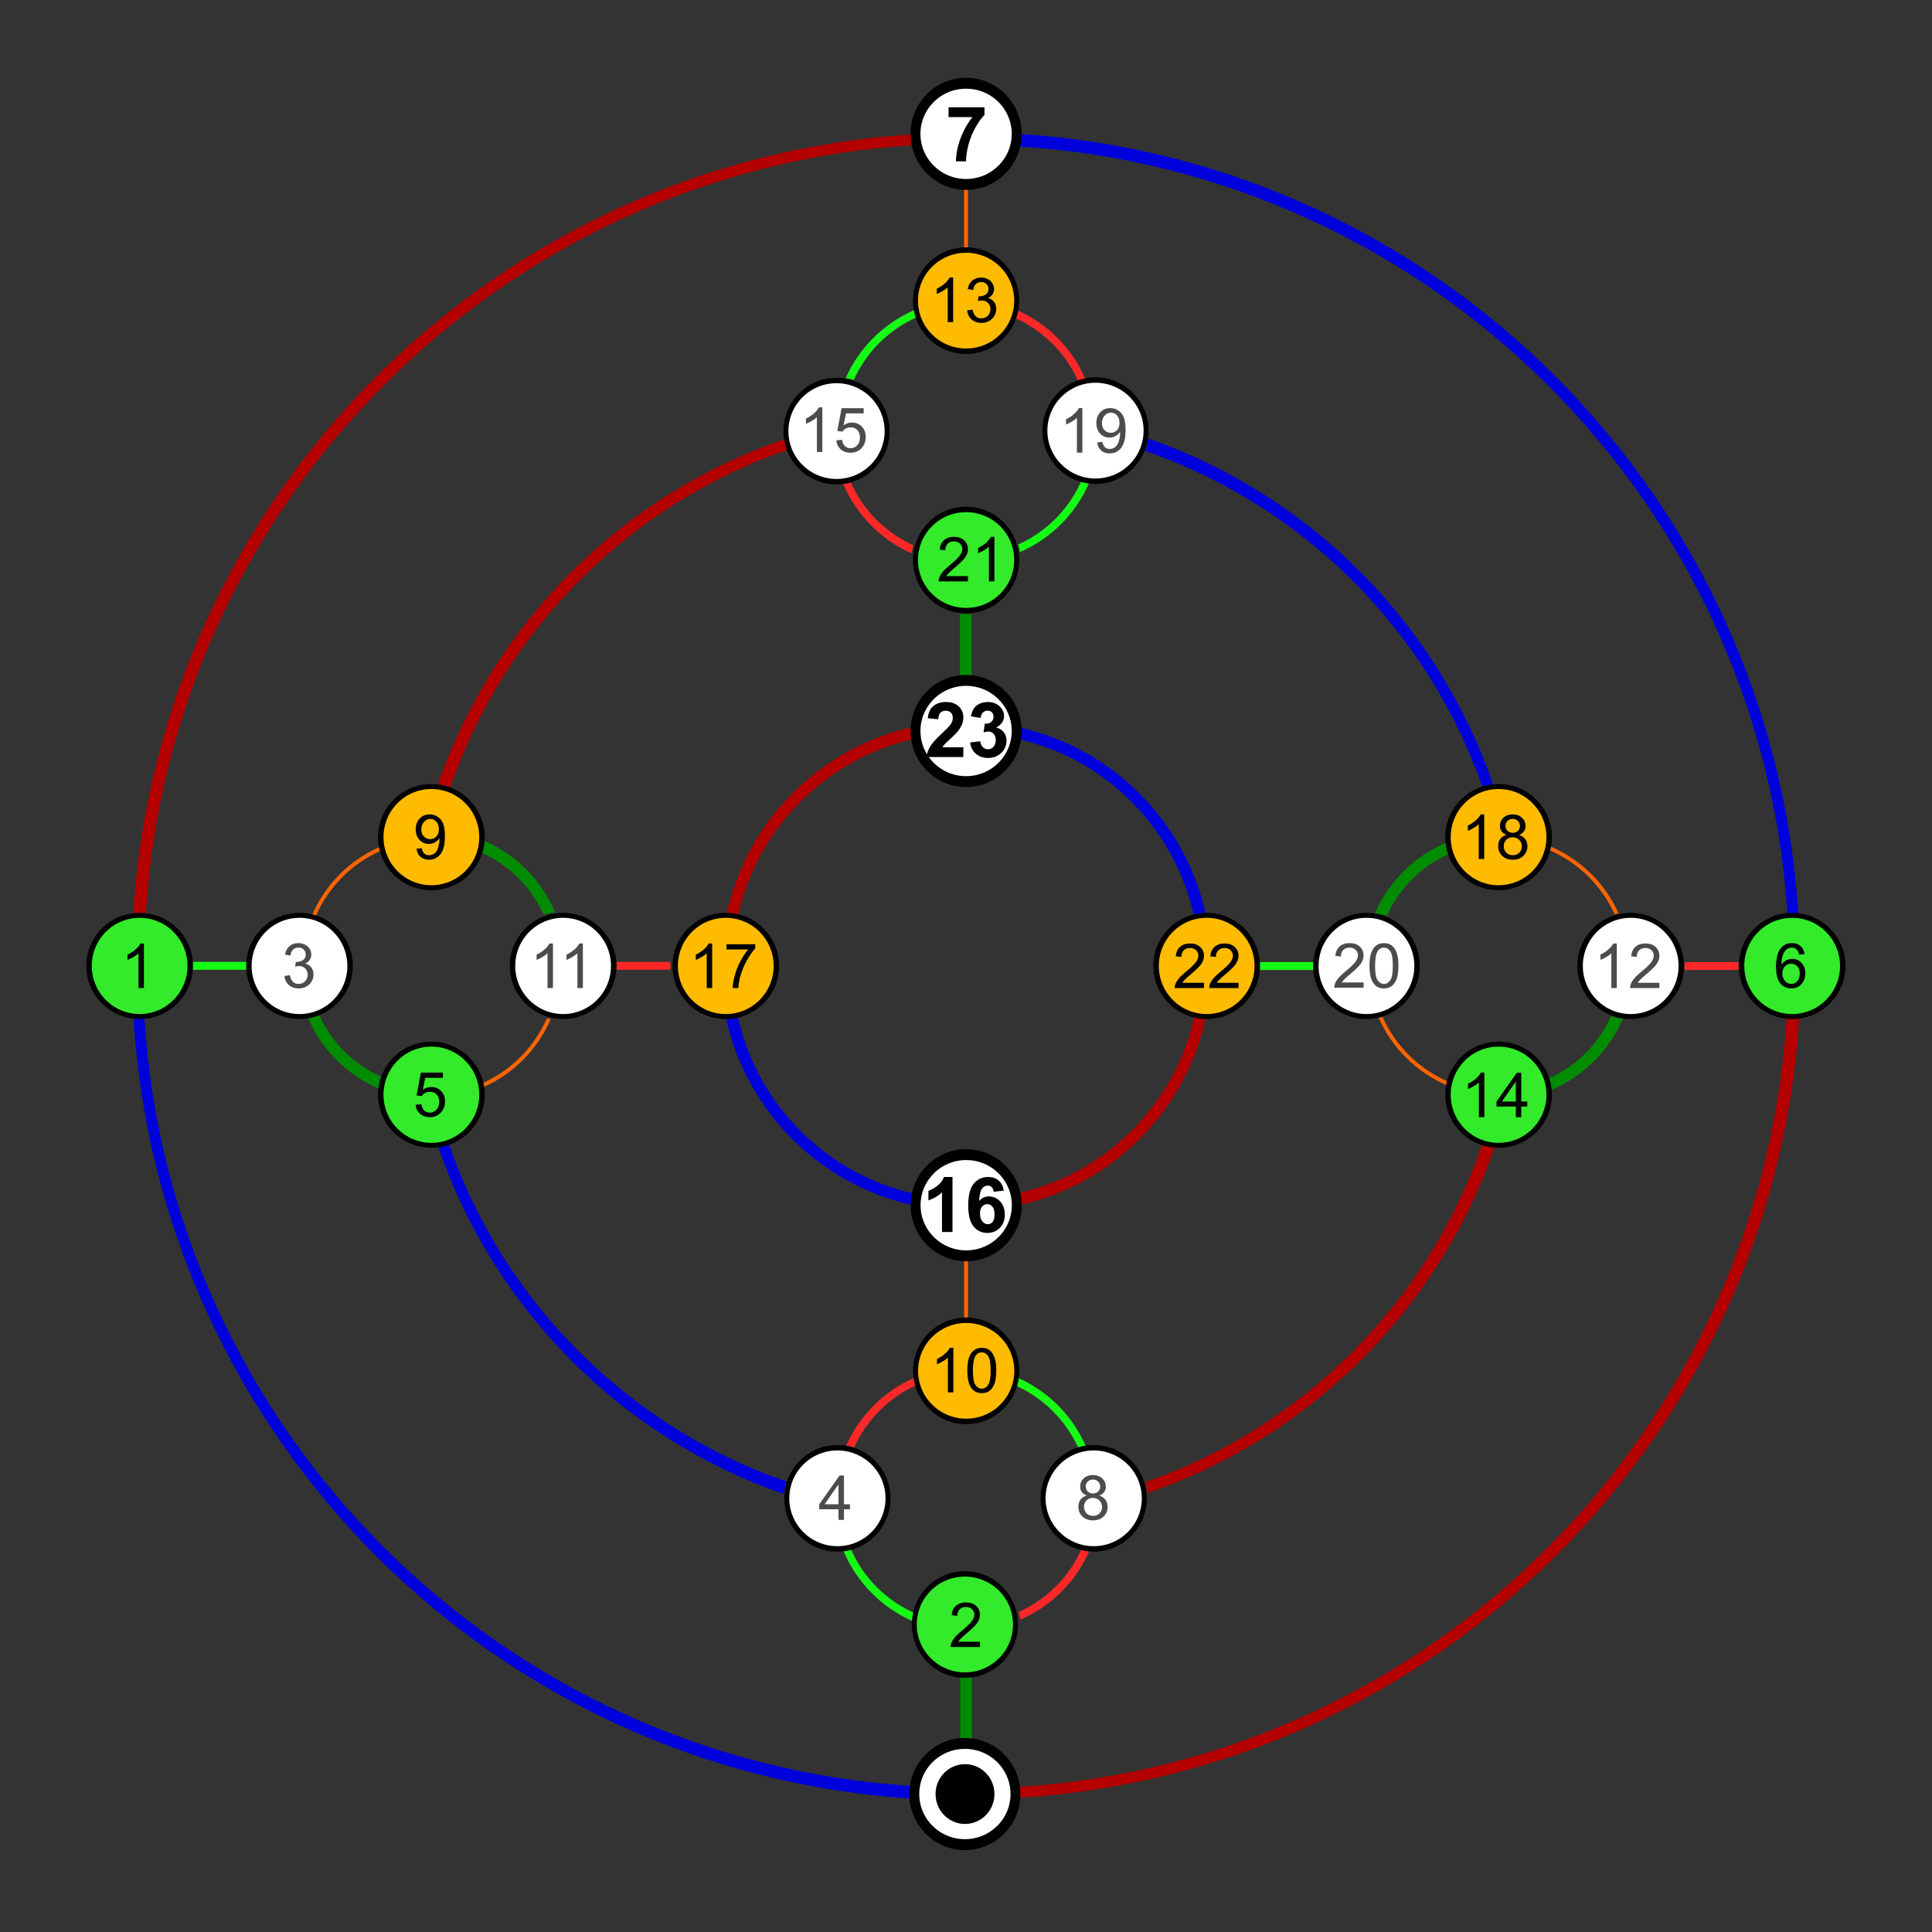 <?xml version="1.0" encoding="UTF-8" standalone="no"?>
<!-- Created with Inkscape (http://www.inkscape.org/) -->

<svg
   xmlns:dc="http://purl.org/dc/elements/1.1/"
   xmlns:cc="http://creativecommons.org/ns#"
   xmlns:rdf="http://www.w3.org/1999/02/22-rdf-syntax-ns#"
   xmlns:svg="http://www.w3.org/2000/svg"
   xmlns="http://www.w3.org/2000/svg"
   xmlns:sodipodi="http://sodipodi.sourceforge.net/DTD/sodipodi-0.dtd"
   xmlns:inkscape="http://www.inkscape.org/namespaces/inkscape"
   width="744.094"
   height="744.094"
   id="svg2"
   sodipodi:version="0.32"
   inkscape:version="0.48.0 r9654"
   version="1.0"
   sodipodi:docname="Symmetric group 4; Cayley graph transpositions; numbers.svg"
   inkscape:output_extension="org.inkscape.output.svg.inkscape"
   style="display:inline">
  <rect width="100%" height="100%" fill="#333333" stroke="none"/>
  <defs
     id="defs4">
    <inkscape:perspective
       sodipodi:type="inkscape:persp3d"
       inkscape:vp_x="0 : 526.18109 : 1"
       inkscape:vp_y="0 : 1000 : 0"
       inkscape:vp_z="744.09448 : 526.18109 : 1"
       inkscape:persp3d-origin="372.04724 : 350.78739 : 1"
       id="perspective10" />
  </defs>
  <sodipodi:namedview
     id="base"
     pagecolor="#ffffff"
     bordercolor="#666666"
     borderopacity="1.0"
     inkscape:pageopacity="0.0"
     inkscape:pageshadow="2"
     inkscape:zoom="0.60177186"
     inkscape:cx="362.18713"
     inkscape:cy="376.48399"
     inkscape:document-units="px"
     inkscape:current-layer="layer4"
     showgrid="true"
     units="cm"
     objecttolerance="10000"
     guidetolerance="10000"
     gridtolerance="50"
     inkscape:window-width="1024"
     inkscape:window-height="721"
     inkscape:window-x="-4"
     inkscape:window-y="-4"
     inkscape:snap-global="false"
     inkscape:snap-bbox="true"
     inkscape:snap-nodes="false"
     showguides="true"
     inkscape:guide-bbox="true"
     inkscape:window-maximized="1">
    <inkscape:grid
       type="xygrid"
       id="grid2383"
       visible="true"
       enabled="false"
       empspacing="1"
       units="cm"
       originx="10.5cm"
       originy="10.5cm"
       spacingx="0.1cm"
       spacingy="0.1cm" />
  </sodipodi:namedview>
  <g
     inkscape:groupmode="layer"
     id="layer3"
     inkscape:label="Ringe"
     sodipodi:insensitive="true">
    <path
       style="font-size:medium;font-style:normal;font-variant:normal;font-weight:normal;font-stretch:normal;text-indent:0;text-align:start;text-decoration:none;line-height:normal;letter-spacing:normal;word-spacing:normal;text-transform:none;direction:ltr;block-progression:tb;writing-mode:lr-tb;text-anchor:start;baseline-shift:baseline;color:#000000;fill:#b40000;fill-opacity:1;stroke:none;stroke-width:3.775;marker:none;visibility:visible;display:inline;overflow:visible;enable-background:accumulate;font-family:Sans;-inkscape-font-specification:Sans"
       d="M 351.75,51.719 C 190.295,61.783 61.368,190.804 51.312,351.75 c 0.26,-0.023 0.519,-0.049 0.781,-0.062 0.347,-0.018 0.711,0 1.062,0 1.023,0 2.018,0.105 3,0.25 C 66.093,192.89 193.243,65.918 351.875,55.906 c -0.122,-0.9 -0.188,-1.816 -0.188,-2.75 0,-0.48 0.03,-0.966 0.062,-1.438 z M 302.25,169.125 c -62.614,21.4 -112.087,70.762 -133.625,133.031 1.668,0.169 3.257,0.578 4.781,1.125 21.027,-60.86 69.162,-108.959 129.812,-130.031 -0.461,-1.32 -0.787,-2.697 -0.969,-4.125 z m 49.438,110.844 c -35.71,7.879 -63.881,35.995 -71.781,71.719 1.528,0 3.006,0.181 4.438,0.5 7.634,-33.616 34.136,-60.08 67.875,-67.656 -0.341,-1.468 -0.527,-2.992 -0.531,-4.562 z"
       id="path5304"
       inkscape:connector-curvature="0" />
    <path
       style="font-size:medium;font-style:normal;font-variant:normal;font-weight:normal;font-stretch:normal;text-indent:0;text-align:start;text-decoration:none;line-height:normal;letter-spacing:normal;word-spacing:normal;text-transform:none;direction:ltr;block-progression:tb;writing-mode:lr-tb;text-anchor:start;baseline-shift:baseline;color:#000000;fill:#ff6400;fill-opacity:1;stroke:none;stroke-width:1.37;marker:none;visibility:visible;display:inline;overflow:visible;enable-background:accumulate;font-family:Sans;-inkscape-font-specification:Sans"
       d="m 597.275,326.042 c -0.092,0.491 -0.217,0.991 -0.344,1.469 11.051,4.845 19.957,13.647 24.906,24.594 0.499,-0.126 1.018,-0.224 1.531,-0.312 -5.118,-11.501 -14.467,-20.736 -26.094,-25.75 z m -64.781,65.625 c -0.499,0.122 -1.019,0.197 -1.531,0.281 5.091,11.624 14.504,20.953 26.219,26 0.086,-0.491 0.192,-0.99 0.312,-1.469 -11.127,-4.876 -20.07,-13.762 -25,-24.812 z"
       id="path6105"
       inkscape:connector-curvature="0" />
    <path
       style="font-size:medium;font-style:normal;font-variant:normal;font-weight:normal;font-stretch:normal;text-indent:0;text-align:start;text-decoration:none;line-height:normal;letter-spacing:normal;word-spacing:normal;text-transform:none;direction:ltr;block-progression:tb;writing-mode:lr-tb;text-anchor:start;baseline-shift:baseline;color:#000000;fill:#0000dc;fill-opacity:1;stroke:none;stroke-width:3.775;marker:none;visibility:visible;display:inline;overflow:visible;enable-background:accumulate;font-family:Sans;-inkscape-font-specification:Sans"
       d="M 692.6,352.019 C 682.535,190.564 553.515,61.638 392.569,51.582 c 0.023,0.26 0.049,0.519 0.062,0.781 0.018,0.347 0,0.711 0,1.062 0,1.023 -0.105,2.018 -0.25,3 159.047,9.937 286.02,137.086 296.031,295.719 0.9,-0.122 1.816,-0.188 2.75,-0.188 0.48,0 0.966,0.03 1.438,0.062 z m -117.406,-49.5 C 553.793,239.905 504.432,190.432 442.162,168.894 c -0.169,1.668 -0.578,3.257 -1.125,4.781 60.86,21.027 108.959,69.162 130.031,129.812 1.32,-0.461 2.697,-0.787 4.125,-0.969 z m -110.844,49.438 c -7.879,-35.71 -35.995,-63.881 -71.719,-71.781 0,1.528 -0.181,3.006 -0.5,4.438 33.616,7.634 60.08,34.136 67.656,67.875 1.468,-0.341 2.992,-0.527 4.562,-0.531 z"
       id="path5304-1"
       inkscape:connector-curvature="0" />
    <path
       style="font-size:medium;font-style:normal;font-variant:normal;font-weight:normal;font-stretch:normal;text-indent:0;text-align:start;text-decoration:none;line-height:normal;letter-spacing:normal;word-spacing:normal;text-transform:none;direction:ltr;block-progression:tb;writing-mode:lr-tb;text-anchor:start;baseline-shift:baseline;color:#000000;fill:#b40000;fill-opacity:1;stroke:none;stroke-width:3.775;marker:none;visibility:visible;display:inline;overflow:visible;enable-background:accumulate;font-family:Sans;-inkscape-font-specification:Sans"
       d="m 392.484,692.416 c 161.455,-10.064 290.382,-139.085 300.437,-300.031 -0.26,0.023 -0.519,0.049 -0.781,0.062 -0.347,0.018 -0.711,0 -1.062,0 -1.023,0 -2.018,-0.105 -3,-0.25 -9.937,159.047 -137.086,286.02 -295.719,296.031 0.122,0.9 0.188,1.816 0.188,2.75 0,0.48 -0.03,0.966 -0.062,1.438 z m 49.5,-117.406 c 62.614,-21.4 112.087,-70.762 133.625,-133.031 -1.668,-0.169 -3.257,-0.578 -4.781,-1.125 -21.027,60.86 -69.162,108.959 -129.812,130.031 0.461,1.32 0.787,2.697 0.969,4.125 z M 392.547,464.166 c 35.71,-7.879 63.881,-35.995 71.781,-71.719 -1.528,0 -3.006,-0.181 -4.438,-0.5 -7.634,33.616 -34.136,60.08 -67.875,67.656 0.341,1.468 0.527,2.992 0.531,4.562 z"
       id="path5304-1-7"
       inkscape:connector-curvature="0" />
    <path
       style="font-size:medium;font-style:normal;font-variant:normal;font-weight:normal;font-stretch:normal;text-indent:0;text-align:start;text-decoration:none;line-height:normal;letter-spacing:normal;word-spacing:normal;text-transform:none;direction:ltr;block-progression:tb;writing-mode:lr-tb;text-anchor:start;baseline-shift:baseline;color:#000000;fill:#0000dc;fill-opacity:1;stroke:none;stroke-width:3.775;marker:none;visibility:visible;display:inline;overflow:visible;enable-background:accumulate;font-family:Sans;-inkscape-font-specification:Sans"
       d="m 51.417,392.29 c 10.064,161.455 139.085,290.382 300.031,300.437 -0.023,-0.26 -0.049,-0.519 -0.062,-0.781 -0.018,-0.347 0,-0.711 0,-1.062 0,-1.023 0.105,-2.018 0.25,-3 C 192.588,677.946 65.616,550.797 55.604,392.165 c -0.9,0.122 -1.816,0.188 -2.75,0.188 -0.48,0 -0.966,-0.03 -1.438,-0.062 z m 117.406,49.5 c 21.4,62.614 70.762,112.087 133.031,133.625 0.169,-1.668 0.578,-3.257 1.125,-4.781 -60.86,-21.027 -108.959,-69.162 -130.031,-129.812 -1.32,0.461 -2.697,0.787 -4.125,0.969 z m 110.844,-49.438 c 7.879,35.71 35.995,63.881 71.719,71.781 0,-1.528 0.181,-3.006 0.5,-4.438 -33.616,-7.634 -60.08,-34.136 -67.656,-67.875 -1.468,0.341 -2.992,0.527 -4.562,0.531 z"
       id="path5304-1-7-4"
       inkscape:connector-curvature="0" />
    <path
       style="font-size:medium;font-style:normal;font-variant:normal;font-weight:normal;font-stretch:normal;text-indent:0;text-align:start;text-decoration:none;line-height:normal;letter-spacing:normal;word-spacing:normal;text-transform:none;direction:ltr;block-progression:tb;writing-mode:lr-tb;text-anchor:start;baseline-shift:baseline;color:#000000;fill:#ff6400;fill-opacity:1;stroke:none;stroke-width:1.37;marker:none;visibility:visible;display:inline;overflow:visible;enable-background:accumulate;font-family:Sans;-inkscape-font-specification:Sans"
       d="m 212.093,392.525 c -0.491,-0.092 -0.991,-0.217 -1.469,-0.344 -4.845,11.051 -13.647,19.957 -24.594,24.906 0.126,0.499 0.224,1.018 0.312,1.531 11.501,-5.118 20.736,-14.467 25.75,-26.094 z m -65.625,-64.781 c -0.122,-0.499 -0.197,-1.019 -0.281,-1.531 -11.624,5.091 -20.953,14.504 -26,26.219 0.491,0.086 0.99,0.192 1.469,0.312 4.876,-11.127 13.762,-20.07 24.812,-25 z"
       id="path6105-0"
       inkscape:connector-curvature="0" />
    <path
       style="font-size:medium;font-style:normal;font-variant:normal;font-weight:normal;font-stretch:normal;text-indent:0;text-align:start;text-decoration:none;line-height:normal;letter-spacing:normal;word-spacing:normal;text-transform:none;direction:ltr;block-progression:tb;writing-mode:lr-tb;text-anchor:start;baseline-shift:baseline;color:#000000;fill:#ff2828;fill-opacity:1;stroke:none;stroke-width:2.623;marker:none;visibility:visible;display:inline;overflow:visible;enable-background:accumulate;font-family:Sans;-inkscape-font-specification:Sans"
       d="m 391.489,119.372 c -0.143,1.046 -0.361,2.073 -0.656,3.062 10.827,4.778 19.498,13.454 24.344,24.219 0.943,-0.277 1.912,-0.518 2.906,-0.656 -5.156,-11.94 -14.716,-21.494 -26.594,-26.625 z m -63.875,66.312 c -0.929,0.282 -1.895,0.509 -2.875,0.656 5.077,11.957 14.563,21.573 26.375,26.781 0.141,-1.069 0.356,-2.115 0.656,-3.125 -10.755,-4.852 -19.389,-13.537 -24.156,-24.312 z"
       id="path6131"
       inkscape:connector-curvature="0" />
    <path
       style="font-size:medium;font-style:normal;font-variant:normal;font-weight:normal;font-stretch:normal;text-indent:0;text-align:start;text-decoration:none;line-height:normal;letter-spacing:normal;word-spacing:normal;text-transform:none;direction:ltr;block-progression:tb;writing-mode:lr-tb;text-anchor:start;baseline-shift:baseline;color:#000000;fill:#14ff14;fill-opacity:1;stroke:none;stroke-width:2.623;marker:none;visibility:visible;display:inline;overflow:visible;enable-background:accumulate;font-family:Sans;-inkscape-font-specification:Sans"
       d="m 419.446,186.036 c -1.046,-0.143 -2.073,-0.361 -3.062,-0.656 -4.778,10.827 -13.454,19.498 -24.219,24.344 0.277,0.943 0.518,1.912 0.656,2.906 11.94,-5.156 21.494,-14.716 26.625,-26.594 z m -66.312,-63.875 c -0.282,-0.929 -0.509,-1.895 -0.656,-2.875 -11.957,5.077 -21.573,14.563 -26.781,26.375 1.069,0.141 2.115,0.356 3.125,0.656 4.852,-10.755 13.537,-19.389 24.312,-24.156 z"
       id="path6131-9"
       inkscape:connector-curvature="0" />
    <path
       style="font-size:medium;font-style:normal;font-variant:normal;font-weight:normal;font-stretch:normal;text-indent:0;text-align:start;text-decoration:none;line-height:normal;letter-spacing:normal;word-spacing:normal;text-transform:none;direction:ltr;block-progression:tb;writing-mode:lr-tb;text-anchor:start;baseline-shift:baseline;color:#000000;fill:#14ff14;fill-opacity:1;stroke:none;stroke-width:2.623;marker:none;visibility:visible;display:inline;overflow:visible;enable-background:accumulate;font-family:Sans;-inkscape-font-specification:Sans"
       d="m 391.669,530.516 c -0.143,1.046 -0.361,2.073 -0.656,3.062 10.827,4.778 19.498,13.454 24.344,24.219 0.943,-0.277 1.912,-0.518 2.906,-0.656 -5.156,-11.94 -14.716,-21.494 -26.594,-26.625 z m -63.875,66.312 c -0.929,0.282 -1.895,0.509 -2.875,0.656 5.077,11.957 14.563,21.573 26.375,26.781 0.141,-1.069 0.356,-2.115 0.656,-3.125 -10.755,-4.852 -19.389,-13.537 -24.156,-24.312 z"
       id="path6131-4"
       inkscape:connector-curvature="0" />
    <path
       style="font-size:medium;font-style:normal;font-variant:normal;font-weight:normal;font-stretch:normal;text-indent:0;text-align:start;text-decoration:none;line-height:normal;letter-spacing:normal;word-spacing:normal;text-transform:none;direction:ltr;block-progression:tb;writing-mode:lr-tb;text-anchor:start;baseline-shift:baseline;color:#000000;fill:#ff2828;fill-opacity:1;stroke:none;stroke-width:2.623;marker:none;visibility:visible;display:inline;overflow:visible;enable-background:accumulate;font-family:Sans;-inkscape-font-specification:Sans"
       d="m 419.626,597.179 c -1.046,-0.143 -2.073,-0.361 -3.062,-0.656 -4.778,10.827 -13.454,19.498 -24.219,24.344 0.277,0.943 0.518,1.912 0.656,2.906 11.94,-5.156 21.494,-14.716 26.625,-26.594 z m -66.312,-63.875 c -0.282,-0.929 -0.509,-1.895 -0.656,-2.875 -11.957,5.077 -21.573,14.563 -26.781,26.375 1.069,0.141 2.115,0.356 3.125,0.656 4.852,-10.755 13.537,-19.389 24.312,-24.156 z"
       id="path6131-9-8"
       inkscape:connector-curvature="0" />
    <path
       style="font-size:medium;font-style:normal;font-variant:normal;font-weight:normal;font-stretch:normal;text-indent:0;text-align:start;text-decoration:none;line-height:normal;letter-spacing:normal;word-spacing:normal;text-transform:none;direction:ltr;block-progression:tb;writing-mode:lr-tb;text-anchor:start;baseline-shift:baseline;color:#000000;fill:#008c00;fill-opacity:1;stroke:none;stroke-width:4.079;marker:none;visibility:visible;display:inline;overflow:visible;enable-background:accumulate;font-family:Sans;-inkscape-font-specification:Sans"
       d="m 625.058,392.34 c -1.605,-0.133 -3.148,-0.454 -4.625,-0.938 -4.747,10.651 -13.284,19.196 -23.906,23.938 0.462,1.419 0.798,2.902 0.938,4.438 12.402,-5.224 22.324,-15.125 27.594,-27.438 z m -67.156,-63.406 c -0.474,-1.402 -0.841,-2.855 -1,-4.375 -12.246,5.219 -22.058,15.021 -27.312,27.188 1.585,0.156 3.105,0.502 4.562,1 4.73,-10.578 13.219,-19.067 23.75,-23.812 z"
       id="path6118"
       inkscape:connector-curvature="0" />
    <path
       style="font-size:medium;font-style:normal;font-variant:normal;font-weight:normal;font-stretch:normal;text-indent:0;text-align:start;text-decoration:none;line-height:normal;letter-spacing:normal;word-spacing:normal;text-transform:none;direction:ltr;block-progression:tb;writing-mode:lr-tb;text-anchor:start;baseline-shift:baseline;color:#000000;fill:#008c00;fill-opacity:1;stroke:none;stroke-width:4.079;marker:none;visibility:visible;display:inline;overflow:visible;enable-background:accumulate;font-family:Sans;-inkscape-font-specification:Sans"
       d="m 186.366,323.764 c -0.133,1.605 -0.454,3.148 -0.938,4.625 10.651,4.747 19.196,13.284 23.938,23.906 1.419,-0.462 2.902,-0.798 4.438,-0.938 -5.224,-12.402 -15.125,-22.324 -27.438,-27.594 z m -63.406,67.156 c -1.402,0.474 -2.855,0.841 -4.375,1 5.219,12.246 15.021,22.058 27.188,27.312 0.156,-1.585 0.502,-3.105 1,-4.562 -10.578,-4.73 -19.067,-13.219 -23.812,-23.75 z"
       id="path6118-8"
       inkscape:connector-curvature="0" />
    <rect
       style="fill:#008c00;fill-opacity:1;stroke:none"
       id="rect6284"
       width="4.503"
       height="24.661"
       x="369.7"
       y="236.508" />
    <rect
       style="fill:#008c00;fill-opacity:1;stroke:none;display:inline"
       id="rect6284-2"
       width="4.503"
       height="24.661"
       x="369.821"
       y="645.748" />
    <rect
       style="fill:#14ff14;fill-opacity:1;stroke:none"
       id="rect6304"
       width="20.768"
       height="3.035"
       x="74.186"
       y="370.461" />
    <rect
       style="fill:#ff2828;fill-opacity:1;stroke:none;display:inline"
       id="rect6304-4"
       width="20.768"
       height="3.035"
       x="237.418"
       y="370.459" />
    <rect
       style="fill:#14ff14;fill-opacity:1;stroke:none;display:inline"
       id="rect6304-5"
       width="20.768"
       height="3.035"
       x="485.22"
       y="370.542" />
    <rect
       style="fill:#ff2828;fill-opacity:1;stroke:none;display:inline"
       id="rect6304-51"
       width="20.768"
       height="3.035"
       x="648.816"
       y="370.542" />
    <rect
       style="fill:#ff6400;fill-opacity:1;stroke:none;display:inline"
       id="rect6284-7"
       width="1.502"
       height="24.661"
       x="371.306"
       y="71.782" />
    <rect
       style="fill:#ff6400;fill-opacity:1;stroke:none;display:inline"
       id="rect6284-7-1"
       width="1.502"
       height="24.661"
       x="371.313"
       y="484.36" />
  </g>
  <g
     inkscape:groupmode="layer"
     id="layer4"
     inkscape:label="numbers"
     style="display:inline">
    <g
       style="opacity:1"
       id="g2491"
       transform="matrix(1.1,0,0,1.1,-37.596,-69.086)">
      <path
         transform="matrix(0.909,0,0,1,45.097,634.252)"
         d="m 379.134,56.693 c 0,9.785 -8.725,17.717 -19.488,17.717 -10.763,0 -19.488,-7.932 -19.488,-17.717 0,-9.785 8.725,-17.717 19.488,-17.717 10.763,0 19.488,7.932 19.488,17.717 z"
         sodipodi:ry="17.716536"
         sodipodi:rx="19.48819"
         sodipodi:cy="56.692909"
         sodipodi:cx="359.64566"
         id="path3190"
         style="fill:#ffffff;fill-opacity:1;stroke:#000000;stroke-width:3.815;stroke-miterlimit:4;stroke-opacity:1;stroke-dasharray:none;stroke-dashoffset:0"
         sodipodi:type="arc" />
      <path
         transform="matrix(0.781,0,0,0.727,322.619,726.868)"
         d="m 76.499,-49.397 c 0,7.953 -5.91,14.4 -13.2,14.4 -7.29,0 -13.2,-6.447 -13.2,-14.4 0,-7.953 5.91,-14.4 13.2,-14.4 7.29,0 13.2,6.447 13.2,14.4 z"
         sodipodi:ry="14.399848"
         sodipodi:rx="13.199861"
         sodipodi:cy="-49.397121"
         sodipodi:cx="63.299332"
         id="path3320"
         style="fill:#000000;fill-opacity:1;stroke:none;display:inline"
         sodipodi:type="arc" />
    </g>
    <g
       style="opacity:1"
       id="g6423"
       transform="matrix(1.1,0,0,1.1,-4.684,-37.196)">
      <path
         transform="matrix(0,0.909,-1,0,109.843,45.097)"
         d="m 379.134,56.693 c 0,9.785 -8.725,17.717 -19.488,17.717 -10.763,0 -19.488,-7.932 -19.488,-17.717 0,-9.785 8.725,-17.717 19.488,-17.717 10.763,0 19.488,7.932 19.488,17.717 z"
         sodipodi:ry="17.716536"
         sodipodi:rx="19.48819"
         sodipodi:cy="56.692909"
         sodipodi:cx="359.64566"
         id="path3219"
         style="fill:#33eb2a;fill-opacity:1;stroke:#000000;stroke-width:1.907;stroke-miterlimit:4;stroke-opacity:1;stroke-dasharray:none;stroke-dashoffset:0"
         sodipodi:type="arc" />
      <path
         id="text3611"
         d="m 54.644,379.758 -1.908,0 0,-12.159 c -0.459,0.438 -1.064,0.876 -1.813,1.314 -0.742,0.438 -1.41,0.767 -2.003,0.986 l 0,-1.844 c 1.067,-0.502 2,-1.109 2.799,-1.823 0.799,-0.714 1.364,-1.406 1.696,-2.078 l 1.23,0 0,15.604"
         style="font-size:21px;font-style:normal;font-variant:normal;font-weight:normal;font-stretch:normal;text-align:start;line-height:100%;text-anchor:start;fill:#000000;fill-opacity:1;stroke:none;display:inline;font-family:Arial"
         inkscape:connector-curvature="0" />
    </g>
    <g
       style="opacity:1"
       id="g6399"
       transform="matrix(1.1,0,0,1.1,-37.596,-64.22)">
      <path
         transform="matrix(0.909,0,0,1,45.097,570.472)"
         d="m 379.134,56.693 c 0,9.785 -8.725,17.717 -19.488,17.717 -10.763,0 -19.488,-7.932 -19.488,-17.717 0,-9.785 8.725,-17.717 19.488,-17.717 10.763,0 19.488,7.932 19.488,17.717 z"
         sodipodi:ry="17.716536"
         sodipodi:rx="19.48819"
         sodipodi:cy="56.692909"
         sodipodi:cx="359.64566"
         id="path3188"
         style="fill:#33eb2a;fill-opacity:1;stroke:#000000;stroke-width:1.907;stroke-miterlimit:4;stroke-opacity:1;stroke-dasharray:none;stroke-dashoffset:0"
         sodipodi:type="arc" />
      <path
         id="text3615"
         d="m 377.301,633.201 0,1.834 -10.272,0 c -0.014,-0.459 0.06,-0.901 0.223,-1.325 0.261,-0.7 0.678,-1.389 1.251,-2.067 0.58,-0.678 1.413,-1.463 2.502,-2.353 1.689,-1.385 2.83,-2.48 3.424,-3.286 0.594,-0.813 0.89,-1.579 0.89,-2.3 0,-0.756 -0.272,-1.392 -0.816,-1.908 -0.537,-0.523 -1.24,-0.784 -2.109,-0.784 -0.919,10e-6 -1.654,0.276 -2.205,0.827 -0.551,0.551 -0.83,1.314 -0.837,2.29 l -1.961,-0.201 c 0.134,-1.463 0.64,-2.576 1.516,-3.339 0.876,-0.77 2.053,-1.155 3.53,-1.155 1.491,1e-5 2.671,0.413 3.541,1.24 0.869,0.827 1.304,1.852 1.304,3.074 -10e-6,0.622 -0.127,1.233 -0.382,1.834 -0.254,0.601 -0.678,1.233 -1.272,1.897 -0.587,0.664 -1.565,1.576 -2.936,2.735 -1.145,0.961 -1.88,1.615 -2.205,1.961 -0.325,0.339 -0.594,0.682 -0.806,1.028 l 7.622,0"
         style="font-size:21px;font-style:normal;font-variant:normal;font-weight:normal;font-stretch:normal;text-align:start;line-height:100%;text-anchor:start;fill:#000000;fill-opacity:1;stroke:none;display:inline;font-family:Arial"
         inkscape:connector-curvature="0" />
    </g>
    <g
       style="opacity:1"
       id="g6427"
       transform="matrix(1.1,0,0,1.1,-13.275,-37.196)">
      <path
         transform="matrix(0,0.909,-1,0,173.622,45.097)"
         d="m 379.134,56.693 c 0,9.785 -8.725,17.717 -19.488,17.717 -10.763,0 -19.488,-7.932 -19.488,-17.717 0,-9.785 8.725,-17.717 19.488,-17.717 10.763,0 19.488,7.932 19.488,17.717 z"
         sodipodi:ry="17.716536"
         sodipodi:rx="19.48819"
         sodipodi:cy="56.692909"
         sodipodi:cx="359.64566"
         id="path3217"
         style="fill:#ffffff;fill-opacity:1;stroke:#000000;stroke-width:1.907;stroke-miterlimit:4;stroke-opacity:1;stroke-dasharray:none;stroke-dashoffset:0"
         sodipodi:type="arc" />
      <path
         id="text3619"
         d="m 111.656,375.518 1.908,-0.254 c 0.219,1.081 0.59,1.862 1.113,2.343 0.53,0.473 1.173,0.71 1.929,0.71 0.897,0 1.654,-0.311 2.268,-0.933 0.622,-0.622 0.933,-1.392 0.933,-2.311 -2e-5,-0.876 -0.286,-1.597 -0.859,-2.162 -0.572,-0.572 -1.3,-0.859 -2.184,-0.859 -0.36,0 -0.809,0.071 -1.346,0.212 l 0.212,-1.675 c 0.127,0.014 0.23,0.021 0.307,0.021 0.813,0 1.544,-0.212 2.194,-0.636 0.65,-0.424 0.975,-1.078 0.975,-1.961 0,-0.7 -0.237,-1.279 -0.71,-1.738 -0.473,-0.459 -1.085,-0.689 -1.834,-0.689 -0.742,2e-5 -1.36,0.233 -1.855,0.7 -0.495,0.466 -0.813,1.166 -0.954,2.099 l -1.908,-0.339 c 0.233,-1.279 0.763,-2.268 1.59,-2.968 0.827,-0.707 1.855,-1.06 3.085,-1.06 0.848,1e-5 1.629,0.184 2.343,0.551 0.714,0.36 1.258,0.855 1.632,1.484 0.382,0.629 0.572,1.297 0.572,2.003 -2e-5,0.671 -0.18,1.283 -0.541,1.834 -0.36,0.551 -0.894,0.989 -1.601,1.314 0.919,0.212 1.632,0.654 2.141,1.325 0.509,0.664 0.763,1.498 0.763,2.502 -1e-5,1.357 -0.495,2.509 -1.484,3.456 -0.989,0.94 -2.24,1.41 -3.753,1.41 -1.364,0 -2.498,-0.406 -3.403,-1.219 -0.897,-0.813 -1.41,-1.866 -1.537,-3.159"
         style="font-size:21px;font-style:normal;font-variant:normal;font-weight:normal;font-stretch:normal;text-align:start;line-height:100%;text-anchor:start;opacity:0.7;fill:#000000;fill-opacity:1;stroke:none;display:inline;font-family:Arial"
         inkscape:connector-curvature="0" />
    </g>
    <g
       style="opacity:1"
       id="g6419"
       transform="matrix(1.1,0,0,1.1,-32.131,-58.251)">
      <path
         transform="matrix(0.909,0,0,1,-4.51,520.866)"
         d="m 379.134,56.693 c 0,9.785 -8.725,17.717 -19.488,17.717 -10.763,0 -19.488,-7.932 -19.488,-17.717 0,-9.785 8.725,-17.717 19.488,-17.717 10.763,0 19.488,7.932 19.488,17.717 z"
         sodipodi:ry="17.716536"
         sodipodi:rx="19.48819"
         sodipodi:cy="56.692909"
         sodipodi:cx="359.64566"
         id="path3184"
         style="fill:#ffffff;fill-opacity:1;stroke:#000000;stroke-width:1.907;stroke-miterlimit:4;stroke-opacity:1;stroke-dasharray:none;stroke-dashoffset:0"
         sodipodi:type="arc" />
      <path
         id="text3623"
         d="m 322.797,585.121 0,-3.721 -6.742,0 0,-1.749 7.092,-10.07 1.558,0 0,10.07 2.099,0 0,1.749 -2.099,0 0,3.721 -1.908,0 m 0,-5.47 0,-7.007 -4.866,7.007 4.866,0"
         style="font-size:21px;font-style:normal;font-variant:normal;font-weight:normal;font-stretch:normal;text-align:start;line-height:100%;text-anchor:start;opacity:0.7;fill:#000000;fill-opacity:1;stroke:none;display:inline;font-family:Arial"
         inkscape:connector-curvature="0" />
    </g>
    <g
       style="opacity:1"
       id="g6467"
       transform="matrix(1.1,0,0,1.1,-17.044,-42.157)">
      <path
         transform="matrix(0,0.909,-1,0,223.228,94.703)"
         d="m 379.134,56.693 c 0,9.785 -8.725,17.717 -19.488,17.717 -10.763,0 -19.488,-7.932 -19.488,-17.717 0,-9.785 8.725,-17.717 19.488,-17.717 10.763,0 19.488,7.932 19.488,17.717 z"
         sodipodi:ry="17.716536"
         sodipodi:rx="19.48819"
         sodipodi:cy="56.692909"
         sodipodi:cx="359.64566"
         id="path3215"
         style="fill:#33eb2a;fill-opacity:1;stroke:#000000;stroke-width:1.907;stroke-miterlimit:4;stroke-opacity:1;stroke-dasharray:none;stroke-dashoffset:0"
         sodipodi:type="arc" />
      <path
         id="text3627"
         d="m 161.012,425.136 2.003,-0.17 c 0.148,0.975 0.491,1.71 1.028,2.205 0.544,0.488 1.198,0.731 1.961,0.731 0.919,0 1.696,-0.346 2.332,-1.039 0.636,-0.693 0.954,-1.611 0.954,-2.756 0,-1.088 -0.307,-1.947 -0.922,-2.576 -0.608,-0.629 -1.406,-0.943 -2.396,-0.943 -0.615,1e-5 -1.17,0.141 -1.664,0.424 -0.495,0.276 -0.883,0.636 -1.166,1.081 l -1.791,-0.233 1.505,-7.982 7.728,0 0,1.823 -6.201,0 -0.837,4.177 c 0.933,-0.65 1.912,-0.975 2.936,-0.975 1.357,10e-6 2.502,0.47 3.435,1.41 0.933,0.94 1.399,2.148 1.399,3.625 0,1.406 -0.41,2.622 -1.23,3.647 -0.996,1.258 -2.357,1.887 -4.081,1.887 -1.413,0 -2.569,-0.396 -3.466,-1.187 -0.89,-0.791 -1.399,-1.841 -1.526,-3.148"
         style="font-size:21px;font-style:normal;font-variant:normal;font-weight:normal;font-stretch:normal;text-align:start;line-height:100%;text-anchor:start;fill:#000000;fill-opacity:1;stroke:none;display:inline;font-family:Arial"
         inkscape:connector-curvature="0" />
    </g>
    <g
       style="opacity:1"
       id="g6451"
       transform="matrix(1.1,0,0,1.1,-69.805,-37.196)">
      <path
         transform="matrix(0,0.909,-1,0,747.638,45.097)"
         d="m 379.134,56.693 c 0,9.785 -8.725,17.717 -19.488,17.717 -10.763,0 -19.488,-7.932 -19.488,-17.717 0,-9.785 8.725,-17.717 19.488,-17.717 10.763,0 19.488,7.932 19.488,17.717 z"
         sodipodi:ry="17.716536"
         sodipodi:rx="19.48819"
         sodipodi:cy="56.692909"
         sodipodi:cx="359.64566"
         id="path3238"
         style="fill:#33eb2a;fill-opacity:1;stroke:#000000;stroke-width:1.907;stroke-miterlimit:4;stroke-opacity:1;stroke-dasharray:none;stroke-dashoffset:0"
         sodipodi:type="arc" />
      <path
         id="text3631"
         d="m 695.291,367.891 -1.897,0.148 c -0.17,-0.749 -0.41,-1.293 -0.721,-1.632 -0.516,-0.544 -1.152,-0.816 -1.908,-0.816 -0.608,1e-5 -1.141,0.17 -1.601,0.509 -0.601,0.438 -1.074,1.078 -1.42,1.919 -0.346,0.841 -0.526,2.039 -0.541,3.594 0.459,-0.7 1.021,-1.219 1.685,-1.558 0.664,-0.339 1.36,-0.509 2.088,-0.509 1.272,10e-6 2.353,0.47 3.244,1.41 0.897,0.933 1.346,2.141 1.346,3.625 -10e-6,0.975 -0.212,1.883 -0.636,2.724 -0.417,0.834 -0.993,1.473 -1.728,1.919 -0.735,0.445 -1.569,0.668 -2.502,0.668 -1.59,0 -2.887,-0.583 -3.89,-1.749 -1.004,-1.173 -1.505,-3.102 -1.505,-5.788 0,-3.003 0.555,-5.187 1.664,-6.551 0.968,-1.187 2.272,-1.781 3.912,-1.781 1.223,1e-5 2.223,0.343 3,1.028 0.784,0.685 1.254,1.632 1.41,2.841 m -7.791,6.699 c -2e-5,0.657 0.138,1.286 0.413,1.887 0.283,0.601 0.675,1.06 1.177,1.378 0.502,0.311 1.028,0.466 1.579,0.466 0.806,0 1.498,-0.325 2.078,-0.975 0.579,-0.65 0.869,-1.534 0.869,-2.65 -1e-5,-1.074 -0.286,-1.919 -0.859,-2.533 -0.572,-0.622 -1.293,-0.933 -2.162,-0.933 -0.862,1e-5 -1.594,0.311 -2.194,0.933 -0.601,0.615 -0.901,1.424 -0.901,2.427"
         style="font-size:21px;font-style:normal;font-variant:normal;font-weight:normal;font-stretch:normal;text-align:start;line-height:100%;text-anchor:start;fill:#000000;fill-opacity:1;stroke:none;display:inline;font-family:Arial"
         inkscape:connector-curvature="0" />
    </g>
    <g
       style="opacity:1"
       id="g6375"
       transform="matrix(1.1,0,0,1.1,-37.135,-6.917)">
      <path
         transform="matrix(0.909,0,0,1,45.097,-3.543)"
         d="m 379.134,56.693 c 0,9.785 -8.725,17.717 -19.488,17.717 -10.763,0 -19.488,-7.932 -19.488,-17.717 0,-9.785 8.725,-17.717 19.488,-17.717 10.763,0 19.488,7.932 19.488,17.717 z"
         sodipodi:ry="17.716536"
         sodipodi:rx="19.48819"
         sodipodi:cy="56.692909"
         sodipodi:cx="359.64566"
         id="path3166"
         style="fill:#ffffff;fill-opacity:1;stroke:#000000;stroke-width:3.815;stroke-miterlimit:4;stroke-opacity:1;stroke-dasharray:none;stroke-dashoffset:0"
         sodipodi:type="arc" />
      <path
         id="text3635"
         d="m 365.876,47.287 0,-3.416 12.576,0 0,2.67 c -1.038,1.021 -2.094,2.487 -3.167,4.397 -1.073,1.911 -1.893,3.944 -2.46,6.098 -0.558,2.146 -0.833,4.066 -0.824,5.758 l -3.547,0 c 0.061,-2.652 0.606,-5.357 1.636,-8.114 1.038,-2.757 2.421,-5.222 4.149,-7.394 l -8.363,0"
         style="font-size:21px;font-style:normal;font-variant:normal;font-weight:bold;font-stretch:normal;text-align:start;line-height:100%;text-anchor:start;fill:#000000;fill-opacity:1;stroke:none;display:inline;font-family:Arial"
         inkscape:connector-curvature="0" />
    </g>
    <g
       style="opacity:1"
       id="g6415"
       transform="matrix(1.1,0,0,1.1,-42.556,-58.251)">
      <path
         transform="matrix(0.909,0,0,1,94.703,520.866)"
         d="m 379.134,56.693 c 0,9.785 -8.725,17.717 -19.488,17.717 -10.763,0 -19.488,-7.932 -19.488,-17.717 0,-9.785 8.725,-17.717 19.488,-17.717 10.763,0 19.488,7.932 19.488,17.717 z"
         sodipodi:ry="17.716536"
         sodipodi:rx="19.48819"
         sodipodi:cy="56.692909"
         sodipodi:cx="359.64566"
         id="path3186"
         style="fill:#ffffff;fill-opacity:1;stroke:#000000;stroke-width:1.907;stroke-miterlimit:4;stroke-opacity:1;stroke-dasharray:none;stroke-dashoffset:0"
         sodipodi:type="arc" />
      <path
         id="text3639"
         d="m 419.217,576.593 c -0.791,-0.29 -1.378,-0.703 -1.76,-1.24 -0.382,-0.537 -0.572,-1.18 -0.572,-1.929 0,-1.131 0.406,-2.081 1.219,-2.852 0.813,-0.77 1.894,-1.155 3.244,-1.155 1.357,3e-5 2.449,0.396 3.276,1.187 0.827,0.784 1.24,1.742 1.24,2.873 -1e-5,0.721 -0.191,1.35 -0.572,1.887 -0.375,0.53 -0.947,0.94 -1.717,1.23 0.954,0.311 1.678,0.813 2.173,1.505 0.502,0.693 0.753,1.519 0.753,2.48 -10e-6,1.329 -0.47,2.445 -1.41,3.35 -0.94,0.905 -2.177,1.357 -3.71,1.357 -1.534,0 -2.77,-0.452 -3.71,-1.357 -0.94,-0.912 -1.41,-2.046 -1.41,-3.403 0,-1.011 0.254,-1.855 0.763,-2.533 0.516,-0.685 1.247,-1.152 2.194,-1.399 m -0.382,-3.233 c 0,0.735 0.237,1.336 0.71,1.802 0.473,0.466 1.088,0.7 1.844,0.7 0.735,0 1.336,-0.23 1.802,-0.689 0.473,-0.466 0.71,-1.035 0.71,-1.707 -10e-6,-0.7 -0.244,-1.286 -0.731,-1.76 -0.481,-0.481 -1.081,-0.721 -1.802,-0.721 -0.728,10e-6 -1.332,0.233 -1.813,0.7 -0.481,0.466 -0.721,1.025 -0.721,1.675 m -0.615,7.176 c 0,0.544 0.127,1.071 0.382,1.579 0.261,0.509 0.647,0.905 1.155,1.187 0.509,0.276 1.056,0.413 1.643,0.413 0.912,2e-5 1.664,-0.293 2.258,-0.88 0.594,-0.587 0.89,-1.332 0.89,-2.237 0,-0.919 -0.307,-1.678 -0.922,-2.279 -0.608,-0.601 -1.371,-0.901 -2.29,-0.901 -0.897,2e-5 -1.643,0.297 -2.237,0.89 -0.587,0.594 -0.88,1.336 -0.88,2.226"
         style="font-size:21px;font-style:normal;font-variant:normal;font-weight:normal;font-stretch:normal;text-align:start;line-height:100%;text-anchor:start;opacity:0.7;fill:#000000;fill-opacity:1;stroke:none;display:inline;font-family:Arial"
         inkscape:connector-curvature="0" />
    </g>
    <g
       style="opacity:1"
       id="g6463"
       transform="matrix(1.1,0,0,1.1,-17.044,-32.236)">
      <path
         transform="matrix(0,0.909,-1,0,223.228,-4.51)"
         d="m 379.134,56.693 c 0,9.785 -8.725,17.717 -19.488,17.717 -10.763,0 -19.488,-7.932 -19.488,-17.717 0,-9.785 8.725,-17.717 19.488,-17.717 10.763,0 19.488,7.932 19.488,17.717 z"
         sodipodi:ry="17.716536"
         sodipodi:rx="19.48819"
         sodipodi:cy="56.692909"
         sodipodi:cx="359.64566"
         id="path3213"
         style="fill:#ffbb00;fill-opacity:1;stroke:#000000;stroke-width:1.907;stroke-miterlimit:4;stroke-opacity:1;stroke-dasharray:none;stroke-dashoffset:0"
         sodipodi:type="arc" />
      <path
         id="text3643"
         d="m 161.341,326.461 1.834,-0.17 c 0.155,0.862 0.452,1.488 0.89,1.876 0.438,0.389 1,0.583 1.685,0.583 0.587,0 1.099,-0.134 1.537,-0.403 0.445,-0.269 0.809,-0.625 1.092,-1.071 0.283,-0.452 0.519,-1.06 0.71,-1.823 0.191,-0.763 0.286,-1.541 0.286,-2.332 0,-0.085 -0.004,-0.212 -0.011,-0.382 -0.382,0.608 -0.905,1.102 -1.569,1.484 -0.657,0.375 -1.371,0.562 -2.141,0.562 -1.286,2e-5 -2.374,-0.466 -3.265,-1.399 -0.89,-0.933 -1.336,-2.162 -1.336,-3.689 0,-1.576 0.463,-2.844 1.389,-3.806 0.933,-0.961 2.099,-1.442 3.498,-1.442 1.011,10e-6 1.933,0.272 2.767,0.816 0.841,0.544 1.477,1.322 1.908,2.332 0.438,1.004 0.657,2.459 0.657,4.367 -2e-5,1.986 -0.216,3.569 -0.647,4.749 -0.431,1.173 -1.074,2.067 -1.929,2.682 -0.848,0.615 -1.844,0.922 -2.989,0.922 -1.216,0 -2.208,-0.336 -2.979,-1.007 -0.77,-0.678 -1.233,-1.629 -1.389,-2.851 m 7.812,-6.858 c -2e-5,-1.095 -0.293,-1.965 -0.88,-2.608 -0.58,-0.643 -1.279,-0.965 -2.099,-0.965 -0.848,2e-5 -1.587,0.346 -2.215,1.039 -0.629,0.693 -0.943,1.59 -0.943,2.692 0,0.989 0.297,1.795 0.89,2.417 0.601,0.615 1.339,0.922 2.215,0.922 0.883,10e-6 1.608,-0.307 2.173,-0.922 0.572,-0.622 0.859,-1.481 0.859,-2.576"
         style="font-size:21px;font-style:normal;font-variant:normal;font-weight:normal;font-stretch:normal;text-align:start;line-height:100%;text-anchor:start;fill:#000000;fill-opacity:1;stroke:none;display:inline;font-family:Arial"
         inkscape:connector-curvature="0" />
    </g>
    <g
       style="opacity:1"
       id="g6395"
       transform="matrix(1.1,0,0,1.1,-37.092,-52.787)">
      <path
         transform="matrix(0.909,0,0,1,45.097,471.26)"
         d="m 379.134,56.693 c 0,9.785 -8.725,17.717 -19.488,17.717 -10.763,0 -19.488,-7.932 -19.488,-17.717 0,-9.785 8.725,-17.717 19.488,-17.717 10.763,0 19.488,7.932 19.488,17.717 z"
         sodipodi:ry="17.716536"
         sodipodi:rx="19.48819"
         sodipodi:cy="56.692909"
         sodipodi:cx="359.64566"
         id="path3182"
         style="fill:#ffbb00;fill-opacity:1;stroke:#000000;stroke-width:1.907;stroke-miterlimit:4;stroke-opacity:1;stroke-dasharray:none;stroke-dashoffset:0"
         sodipodi:type="arc" />
      <path
         id="text3647"
         d="m 367.511,535.501 -1.908,0 0,-12.159 c -0.459,0.438 -1.064,0.876 -1.813,1.314 -0.742,0.438 -1.41,0.767 -2.003,0.986 l 0,-1.844 c 1.067,-0.502 2,-1.109 2.799,-1.823 0.799,-0.714 1.364,-1.406 1.696,-2.078 l 1.23,0 0,15.604 m 4.897,-7.664 c 0,-1.837 0.187,-3.314 0.562,-4.431 0.382,-1.124 0.943,-1.989 1.685,-2.597 0.749,-0.608 1.689,-0.912 2.82,-0.912 0.834,10e-6 1.565,0.17 2.194,0.509 0.629,0.332 1.148,0.816 1.558,1.452 0.41,0.629 0.731,1.399 0.965,2.311 0.233,0.905 0.35,2.127 0.35,3.668 -10e-6,1.823 -0.187,3.297 -0.562,4.42 -0.375,1.117 -0.936,1.982 -1.685,2.597 -0.742,0.608 -1.682,0.912 -2.82,0.912 -1.498,0 -2.675,-0.537 -3.53,-1.611 -1.025,-1.293 -1.537,-3.399 -1.537,-6.318 m 1.961,0 c 0,2.551 0.297,4.251 0.89,5.099 0.601,0.841 1.339,1.261 2.215,1.261 0.876,0 1.611,-0.424 2.205,-1.272 0.601,-0.848 0.901,-2.544 0.901,-5.088 0,-2.558 -0.3,-4.258 -0.901,-5.099 -0.594,-0.841 -1.336,-1.261 -2.226,-1.261 -0.876,2e-5 -1.576,0.371 -2.099,1.113 -0.657,0.947 -0.986,2.696 -0.986,5.247"
         style="font-size:21px;font-style:normal;font-variant:normal;font-weight:normal;font-stretch:normal;text-align:start;line-height:100%;text-anchor:start;fill:#000000;fill-opacity:1;stroke:none;display:inline;font-family:Arial"
         inkscape:connector-curvature="0" />
    </g>
    <g
       style="opacity:1"
       id="g6431"
       transform="matrix(1.1,0,0,1.1,-20.882,-37.196)">
      <path
         transform="matrix(0,0.909,-1,0,272.835,45.097)"
         d="m 379.134,56.693 c 0,9.785 -8.725,17.717 -19.488,17.717 -10.763,0 -19.488,-7.932 -19.488,-17.717 0,-9.785 8.725,-17.717 19.488,-17.717 10.763,0 19.488,7.932 19.488,17.717 z"
         sodipodi:ry="17.716536"
         sodipodi:rx="19.48819"
         sodipodi:cy="56.692909"
         sodipodi:cx="359.64566"
         id="path3211"
         style="fill:#ffffff;fill-opacity:1;stroke:#000000;stroke-width:1.907;stroke-miterlimit:4;stroke-opacity:1;stroke-dasharray:none;stroke-dashoffset:0"
         sodipodi:type="arc" />
      <path
         id="text3651"
         d="m 212.587,379.758 -1.908,0 0,-12.159 c -0.459,0.438 -1.064,0.876 -1.813,1.314 -0.742,0.438 -1.41,0.767 -2.003,0.986 l 0,-1.844 c 1.067,-0.502 2,-1.109 2.799,-1.823 0.799,-0.714 1.364,-1.406 1.696,-2.078 l 1.23,0 0,15.604 m 10.473,0 -1.908,0 0,-12.159 c -0.459,0.438 -1.064,0.876 -1.813,1.314 -0.742,0.438 -1.41,0.767 -2.003,0.986 l 0,-1.844 c 1.067,-0.502 2,-1.109 2.799,-1.823 0.799,-0.714 1.364,-1.406 1.696,-2.078 l 1.23,0 0,15.604"
         style="font-size:21px;font-style:normal;font-variant:normal;font-weight:normal;font-stretch:normal;text-align:start;line-height:100%;text-anchor:start;opacity:0.7;fill:#000000;fill-opacity:1;stroke:none;display:inline;font-family:Arial"
         inkscape:connector-curvature="0" />
    </g>
    <g
       style="opacity:1"
       id="g6447"
       transform="matrix(1.1,0,0,1.1,-61.827,-37.196)">
      <path
         transform="matrix(0,0.909,-1,0,683.858,45.097)"
         d="m 379.134,56.693 c 0,9.785 -8.725,17.717 -19.488,17.717 -10.763,0 -19.488,-7.932 -19.488,-17.717 0,-9.785 8.725,-17.717 19.488,-17.717 10.763,0 19.488,7.932 19.488,17.717 z"
         sodipodi:ry="17.716536"
         sodipodi:rx="19.48819"
         sodipodi:cy="56.692909"
         sodipodi:cx="359.64566"
         id="path3240"
         style="fill:#ffffff;fill-opacity:1;stroke:#000000;stroke-width:1.907;stroke-miterlimit:4;stroke-opacity:1;stroke-dasharray:none;stroke-dashoffset:0"
         sodipodi:type="arc" />
      <path
         id="text3655"
         d="m 622.294,379.758 -1.908,0 0,-12.159 c -0.459,0.438 -1.064,0.876 -1.813,1.314 -0.742,0.438 -1.41,0.767 -2.003,0.986 l 0,-1.844 c 1.067,-0.502 2,-1.109 2.799,-1.823 0.799,-0.714 1.364,-1.406 1.696,-2.078 l 1.23,0 0,15.604 m 14.925,-1.834 0,1.834 -10.272,0 c -0.014,-0.459 0.06,-0.901 0.223,-1.325 0.261,-0.7 0.678,-1.389 1.251,-2.067 0.579,-0.678 1.413,-1.463 2.502,-2.353 1.689,-1.385 2.83,-2.48 3.424,-3.286 0.594,-0.813 0.89,-1.579 0.89,-2.3 -10e-6,-0.756 -0.272,-1.392 -0.816,-1.908 -0.537,-0.523 -1.24,-0.784 -2.109,-0.784 -0.919,1e-5 -1.654,0.276 -2.205,0.827 -0.551,0.551 -0.83,1.314 -0.837,2.29 l -1.961,-0.201 c 0.134,-1.463 0.64,-2.576 1.516,-3.339 0.876,-0.77 2.053,-1.155 3.53,-1.155 1.491,1e-5 2.671,0.413 3.541,1.24 0.869,0.827 1.304,1.852 1.304,3.074 -2e-5,0.622 -0.127,1.233 -0.382,1.834 -0.254,0.601 -0.678,1.233 -1.272,1.897 -0.587,0.664 -1.565,1.576 -2.936,2.735 -1.145,0.961 -1.88,1.615 -2.205,1.961 -0.325,0.339 -0.594,0.682 -0.806,1.028 l 7.622,0"
         style="font-size:21px;font-style:normal;font-variant:normal;font-weight:normal;font-stretch:normal;text-align:start;line-height:100%;text-anchor:start;opacity:0.7;fill:#000000;fill-opacity:1;stroke:none;display:inline;font-family:Arial"
         inkscape:connector-curvature="0" />
    </g>
    <g
       style="opacity:1"
       id="g6379"
       transform="matrix(1.1,0,0,1.1,-37.135,-12.835)">
      <path
         transform="matrix(0.909,0,0,1,45.097,60.236)"
         d="m 379.134,56.693 c 0,9.785 -8.725,17.717 -19.488,17.717 -10.763,0 -19.488,-7.932 -19.488,-17.717 0,-9.785 8.725,-17.717 19.488,-17.717 10.763,0 19.488,7.932 19.488,17.717 z"
         sodipodi:ry="17.716536"
         sodipodi:rx="19.48819"
         sodipodi:cy="56.692909"
         sodipodi:cx="359.64566"
         id="path3168"
         style="fill:#ffbb00;fill-opacity:1;stroke:#000000;stroke-width:1.907;stroke-miterlimit:4;stroke-opacity:1;stroke-dasharray:none;stroke-dashoffset:0"
         sodipodi:type="arc" />
      <path
         id="text3659"
         d="m 367.484,124.447 -1.908,0 0,-12.159 c -0.459,0.438 -1.064,0.876 -1.813,1.314 -0.742,0.438 -1.41,0.767 -2.003,0.986 l 0,-1.844 c 1.067,-0.502 2,-1.109 2.799,-1.823 0.799,-0.714 1.364,-1.406 1.696,-2.078 l 1.23,0 0,15.604 m 4.908,-4.102 1.908,-0.254 c 0.219,1.081 0.59,1.862 1.113,2.343 0.53,0.473 1.173,0.71 1.929,0.71 0.897,0 1.654,-0.311 2.268,-0.933 0.622,-0.622 0.933,-1.392 0.933,-2.311 -10e-6,-0.876 -0.286,-1.597 -0.859,-2.162 -0.572,-0.572 -1.3,-0.859 -2.184,-0.859 -0.36,0 -0.809,0.071 -1.346,0.212 l 0.212,-1.675 c 0.127,0.014 0.23,0.021 0.307,0.021 0.813,0 1.544,-0.212 2.194,-0.636 0.65,-0.424 0.975,-1.078 0.975,-1.961 0,-0.7 -0.237,-1.279 -0.71,-1.738 -0.473,-0.459 -1.085,-0.689 -1.834,-0.689 -0.742,2e-5 -1.36,0.233 -1.855,0.7 -0.495,0.466 -0.813,1.166 -0.954,2.099 l -1.908,-0.339 c 0.233,-1.279 0.763,-2.268 1.59,-2.968 0.827,-0.707 1.855,-1.06 3.085,-1.06 0.848,10e-6 1.629,0.184 2.343,0.551 0.714,0.36 1.258,0.855 1.632,1.484 0.382,0.629 0.572,1.297 0.572,2.003 -10e-6,0.671 -0.18,1.283 -0.541,1.834 -0.36,0.551 -0.894,0.989 -1.601,1.314 0.919,0.212 1.632,0.654 2.141,1.325 0.509,0.664 0.763,1.498 0.763,2.502 -2e-5,1.357 -0.495,2.509 -1.484,3.456 -0.989,0.94 -2.24,1.41 -3.753,1.41 -1.364,0 -2.498,-0.406 -3.403,-1.219 -0.897,-0.813 -1.41,-1.866 -1.537,-3.159"
         style="font-size:21px;font-style:normal;font-variant:normal;font-weight:normal;font-stretch:normal;text-align:start;line-height:100%;text-anchor:start;fill:#000000;fill-opacity:1;stroke:none;display:inline;font-family:Arial"
         inkscape:connector-curvature="0" />
    </g>
    <g
       style="opacity:1"
       id="g6459"
       transform="matrix(1.1,0,0,1.1,-58.147,-42.157)">
      <path
         transform="matrix(0,0.909,-1,0,634.252,94.703)"
         d="m 379.134,56.693 c 0,9.785 -8.725,17.717 -19.488,17.717 -10.763,0 -19.488,-7.932 -19.488,-17.717 0,-9.785 8.725,-17.717 19.488,-17.717 10.763,0 19.488,7.932 19.488,17.717 z"
         sodipodi:ry="17.716536"
         sodipodi:rx="19.48819"
         sodipodi:cy="56.692909"
         sodipodi:cx="359.64566"
         id="path3244"
         style="fill:#33eb2a;fill-opacity:1;stroke:#000000;stroke-width:1.907;stroke-miterlimit:4;stroke-opacity:1;stroke-dasharray:none;stroke-dashoffset:0"
         sodipodi:type="arc" />
      <path
         id="text3663"
         d="m 572.572,429.477 -1.908,0 0,-12.159 c -0.459,0.438 -1.064,0.876 -1.813,1.314 -0.742,0.438 -1.41,0.767 -2.003,0.986 l 0,-1.844 c 1.067,-0.502 2,-1.109 2.799,-1.823 0.799,-0.714 1.364,-1.406 1.696,-2.078 l 1.23,0 0,15.604 m 11.014,0 0,-3.721 -6.742,0 0,-1.749 7.092,-10.07 1.558,0 0,10.07 2.099,0 0,1.749 -2.099,0 0,3.721 -1.908,0 m 0,-5.47 0,-7.007 -4.866,7.007 4.866,0"
         style="font-size:21px;font-style:normal;font-variant:normal;font-weight:normal;font-stretch:normal;text-align:start;line-height:100%;text-anchor:start;fill:#000000;fill-opacity:1;stroke:none;display:inline;font-family:Arial"
         inkscape:connector-curvature="0" />
    </g>
    <g
       style="opacity:1"
       id="g6407"
       transform="matrix(1.1,0,0,1.1,-32.398,-17.606)">
      <path
         transform="matrix(0.909,0,0,1,-4.577,110.247)"
         d="m 379.134,56.693 c 0,9.785 -8.725,17.717 -19.488,17.717 -10.763,0 -19.488,-7.932 -19.488,-17.717 0,-9.785 8.725,-17.717 19.488,-17.717 10.763,0 19.488,7.932 19.488,17.717 z"
         sodipodi:ry="17.716536"
         sodipodi:rx="19.48819"
         sodipodi:cy="56.692909"
         sodipodi:cx="359.64566"
         id="path3170"
         style="fill:#ffffff;fill-opacity:1;stroke:#000000;stroke-width:1.907;stroke-miterlimit:4;stroke-opacity:1;stroke-dasharray:none;stroke-dashoffset:0"
         sodipodi:type="arc" />
      <path
         id="text3667"
         d="m 317.374,174.25 -1.908,0 0,-12.159 c -0.459,0.438 -1.064,0.876 -1.813,1.314 -0.742,0.438 -1.41,0.767 -2.003,0.986 l 0,-1.844 c 1.067,-0.502 2,-1.109 2.799,-1.823 0.799,-0.714 1.364,-1.406 1.696,-2.078 l 1.23,0 0,15.604 m 4.897,-4.071 2.003,-0.17 c 0.148,0.975 0.491,1.71 1.028,2.205 0.544,0.488 1.198,0.731 1.961,0.731 0.919,2e-5 1.696,-0.346 2.332,-1.039 0.636,-0.693 0.954,-1.611 0.954,-2.756 -10e-6,-1.088 -0.307,-1.947 -0.922,-2.576 -0.608,-0.629 -1.406,-0.943 -2.396,-0.943 -0.615,0 -1.17,0.141 -1.664,0.424 -0.495,0.276 -0.883,0.636 -1.166,1.081 l -1.791,-0.233 1.505,-7.982 7.728,0 0,1.823 -6.201,0 -0.837,4.177 c 0.933,-0.65 1.912,-0.975 2.936,-0.975 1.357,0 2.502,0.47 3.435,1.41 0.933,0.94 1.399,2.148 1.399,3.625 -3e-5,1.406 -0.41,2.622 -1.23,3.647 -0.996,1.258 -2.357,1.887 -4.081,1.887 -1.413,0 -2.569,-0.396 -3.466,-1.187 -0.89,-0.791 -1.399,-1.841 -1.526,-3.148"
         style="font-size:21px;font-style:normal;font-variant:normal;font-weight:normal;font-stretch:normal;text-align:start;line-height:100%;text-anchor:start;opacity:0.7;fill:#000000;fill-opacity:1;stroke:none;display:inline;font-family:Arial"
         inkscape:connector-curvature="0" />
    </g>
    <g
       style="opacity:1"
       id="g6391"
       transform="matrix(1.1,0,0,1.1,-37.092,-46.409)">
      <path
         transform="matrix(0.909,0,0,1,45.097,407.48)"
         d="m 379.134,56.693 c 0,9.785 -8.725,17.717 -19.488,17.717 -10.763,0 -19.488,-7.932 -19.488,-17.717 0,-9.785 8.725,-17.717 19.488,-17.717 10.763,0 19.488,7.932 19.488,17.717 z"
         sodipodi:ry="17.716536"
         sodipodi:rx="19.48819"
         sodipodi:cy="56.692909"
         sodipodi:cx="359.64566"
         id="path3180"
         style="fill:#ffffff;fill-opacity:1;stroke:#000000;stroke-width:3.815;stroke-miterlimit:4;stroke-opacity:1;stroke-dasharray:none;stroke-dashoffset:0"
         sodipodi:type="arc" />
      <path
         id="text3671"
         d="m 367.217,473.543 -3.677,0 0,-13.859 c -1.344,1.256 -2.927,2.186 -4.751,2.788 l 0,-3.337 c 0.96,-0.314 2.002,-0.907 3.128,-1.78 1.125,-0.881 1.898,-1.906 2.316,-3.075 l 2.984,0 0,19.264 m 17.968,-14.487 -3.56,0.393 c -0.087,-0.733 -0.314,-1.274 -0.681,-1.623 -0.366,-0.349 -0.842,-0.523 -1.426,-0.523 -0.776,1e-5 -1.435,0.349 -1.976,1.047 -0.532,0.698 -0.868,2.151 -1.008,4.358 0.916,-1.082 2.055,-1.623 3.416,-1.623 1.536,2e-5 2.849,0.585 3.939,1.754 1.099,1.169 1.649,2.678 1.649,4.528 -2e-5,1.963 -0.576,3.538 -1.727,4.724 -1.152,1.187 -2.63,1.78 -4.436,1.78 -1.937,0 -3.529,-0.75 -4.777,-2.251 -1.248,-1.509 -1.871,-3.978 -1.871,-7.407 0,-3.516 0.65,-6.05 1.95,-7.603 1.3,-1.553 2.988,-2.329 5.065,-2.329 1.457,3e-5 2.661,0.41 3.612,1.23 0.96,0.811 1.57,1.994 1.832,3.547 m -8.336,8.022 c 0,1.195 0.275,2.12 0.824,2.774 0.55,0.646 1.178,0.968 1.885,0.968 0.681,0 1.248,-0.266 1.701,-0.798 0.454,-0.532 0.68,-1.405 0.681,-2.617 -2e-5,-1.248 -0.244,-2.159 -0.733,-2.735 -0.489,-0.585 -1.099,-0.877 -1.832,-0.877 -0.707,1e-5 -1.304,0.279 -1.793,0.838 -0.489,0.55 -0.733,1.365 -0.733,2.447"
         style="font-size:21px;font-style:normal;font-variant:normal;font-weight:bold;font-stretch:normal;text-align:start;line-height:100%;text-anchor:start;fill:#000000;fill-opacity:1;stroke:none;display:inline;font-family:Arial"
         inkscape:connector-curvature="0" />
    </g>
    <g
       style="opacity:1"
       id="g6435"
       transform="matrix(1.1,0,0,1.1,-28.383,-37.196)">
      <path
         transform="matrix(0,0.909,-1,0,336.614,45.097)"
         d="m 379.134,56.693 c 0,9.785 -8.725,17.717 -19.488,17.717 -10.763,0 -19.488,-7.932 -19.488,-17.717 0,-9.785 8.725,-17.717 19.488,-17.717 10.763,0 19.488,7.932 19.488,17.717 z"
         sodipodi:ry="17.716536"
         sodipodi:rx="19.48819"
         sodipodi:cy="56.692909"
         sodipodi:cx="359.64566"
         id="path3209"
         style="fill:#ffbb00;fill-opacity:1;stroke:#000000;stroke-width:1.907;stroke-miterlimit:4;stroke-opacity:1;stroke-dasharray:none;stroke-dashoffset:0"
         sodipodi:type="arc" />
      <path
         id="text3675"
         d="m 275.154,379.758 -1.908,0 0,-12.159 c -0.459,0.438 -1.064,0.876 -1.813,1.314 -0.742,0.438 -1.41,0.767 -2.003,0.986 l 0,-1.844 c 1.067,-0.502 2,-1.109 2.799,-1.823 0.799,-0.714 1.364,-1.406 1.696,-2.078 l 1.23,0 0,15.604 m 5.025,-13.505 0,-1.834 10.06,0 0,1.484 c -0.989,1.053 -1.972,2.452 -2.947,4.198 -0.968,1.746 -1.717,3.541 -2.247,5.385 -0.382,1.3 -0.625,2.724 -0.731,4.272 l -1.961,0 c 0.021,-1.223 0.261,-2.7 0.721,-4.431 0.459,-1.731 1.117,-3.399 1.972,-5.003 0.862,-1.611 1.777,-2.968 2.745,-4.071 l -7.611,0"
         style="font-size:21px;font-style:normal;font-variant:normal;font-weight:normal;font-stretch:normal;text-align:start;line-height:100%;text-anchor:start;fill:#000000;fill-opacity:1;stroke:none;display:inline;font-family:Arial"
         inkscape:connector-curvature="0" />
    </g>
    <g
       style="opacity:1"
       id="g6455"
       transform="matrix(1.1,0,0,1.1,-58.147,-32.236)">
      <path
         transform="matrix(0,0.909,-1,0,634.252,-4.51)"
         d="m 379.134,56.693 c 0,9.785 -8.725,17.717 -19.488,17.717 -10.763,0 -19.488,-7.932 -19.488,-17.717 0,-9.785 8.725,-17.717 19.488,-17.717 10.763,0 19.488,7.932 19.488,17.717 z"
         sodipodi:ry="17.716536"
         sodipodi:rx="19.48819"
         sodipodi:cy="56.692909"
         sodipodi:cx="359.64566"
         id="path3242"
         style="fill:#ffbb00;fill-opacity:1;stroke:#000000;stroke-width:1.907;stroke-miterlimit:4;stroke-opacity:1;stroke-dasharray:none;stroke-dashoffset:0"
         sodipodi:type="arc" />
      <path
         id="text3679"
         d="m 572.525,330.054 -1.908,0 0,-12.159 c -0.459,0.438 -1.064,0.876 -1.813,1.314 -0.742,0.438 -1.41,0.767 -2.003,0.986 l 0,-1.844 c 1.067,-0.502 2,-1.109 2.799,-1.823 0.799,-0.714 1.364,-1.406 1.696,-2.078 l 1.23,0 0,15.604 m 7.834,-8.427 c -0.791,-0.29 -1.378,-0.703 -1.76,-1.24 -0.382,-0.537 -0.572,-1.18 -0.572,-1.929 -10e-6,-1.131 0.406,-2.081 1.219,-2.852 0.813,-0.77 1.894,-1.155 3.244,-1.155 1.357,3e-5 2.449,0.396 3.276,1.187 0.827,0.784 1.24,1.742 1.24,2.873 0,0.721 -0.191,1.35 -0.572,1.887 -0.375,0.53 -0.947,0.94 -1.717,1.23 0.954,0.311 1.678,0.813 2.173,1.505 0.502,0.693 0.753,1.519 0.753,2.48 -1e-5,1.329 -0.47,2.445 -1.41,3.35 -0.94,0.905 -2.177,1.357 -3.71,1.357 -1.534,0 -2.77,-0.452 -3.71,-1.357 -0.94,-0.912 -1.41,-2.046 -1.41,-3.403 0,-1.011 0.254,-1.855 0.763,-2.533 0.516,-0.685 1.247,-1.152 2.194,-1.399 m -0.382,-3.233 c 0,0.735 0.237,1.336 0.71,1.802 0.473,0.466 1.088,0.7 1.844,0.7 0.735,0 1.336,-0.23 1.802,-0.689 0.473,-0.466 0.71,-1.035 0.71,-1.707 -2e-5,-0.7 -0.244,-1.286 -0.731,-1.76 -0.481,-0.481 -1.081,-0.721 -1.802,-0.721 -0.728,1e-5 -1.332,0.233 -1.813,0.7 -0.481,0.466 -0.721,1.025 -0.721,1.675 m -0.615,7.176 c -2e-5,0.544 0.127,1.071 0.382,1.579 0.261,0.509 0.647,0.905 1.155,1.187 0.509,0.276 1.056,0.413 1.643,0.413 0.912,2e-5 1.664,-0.293 2.258,-0.88 0.594,-0.587 0.89,-1.332 0.89,-2.237 -10e-6,-0.919 -0.307,-1.678 -0.922,-2.279 -0.608,-0.601 -1.371,-0.901 -2.29,-0.901 -0.898,2e-5 -1.643,0.297 -2.237,0.89 -0.587,0.594 -0.88,1.336 -0.88,2.226"
         style="font-size:21px;font-style:normal;font-variant:normal;font-weight:normal;font-stretch:normal;text-align:start;line-height:100%;text-anchor:start;fill:#000000;fill-opacity:1;stroke:none;display:inline;font-family:Arial"
         inkscape:connector-curvature="0" />
    </g>
    <g
       style="opacity:1"
       id="g6411"
       transform="matrix(1.1,0,0,1.1,-41.866,-17.336)">
      <path
         transform="matrix(0.909,0,0,1,94.703,109.843)"
         d="m 379.134,56.693 c 0,9.785 -8.725,17.717 -19.488,17.717 -10.763,0 -19.488,-7.932 -19.488,-17.717 0,-9.785 8.725,-17.717 19.488,-17.717 10.763,0 19.488,7.932 19.488,17.717 z"
         sodipodi:ry="17.716536"
         sodipodi:rx="19.48819"
         sodipodi:cy="56.692909"
         sodipodi:cx="359.64566"
         id="path3172"
         style="fill:#ffffff;fill-opacity:1;stroke:#000000;stroke-width:1.907;stroke-miterlimit:4;stroke-opacity:1;stroke-dasharray:none;stroke-dashoffset:0"
         sodipodi:type="arc" />
      <path
         id="text3683"
         d="m 417.03,174.25 -1.908,0 0,-12.159 c -0.459,0.438 -1.064,0.876 -1.813,1.314 -0.742,0.438 -1.41,0.767 -2.003,0.986 l 0,-1.844 c 1.067,-0.502 2,-1.109 2.799,-1.823 0.799,-0.714 1.364,-1.406 1.696,-2.078 l 1.23,0 0,15.604 m 5.184,-3.594 1.834,-0.17 c 0.155,0.862 0.452,1.488 0.89,1.876 0.438,0.389 1,0.583 1.685,0.583 0.587,0 1.099,-0.134 1.537,-0.403 0.445,-0.269 0.809,-0.625 1.092,-1.071 0.283,-0.452 0.519,-1.06 0.71,-1.823 0.191,-0.763 0.286,-1.541 0.286,-2.332 -1e-5,-0.085 -0.004,-0.212 -0.011,-0.382 -0.382,0.608 -0.905,1.102 -1.569,1.484 -0.657,0.375 -1.371,0.562 -2.141,0.562 -1.286,2e-5 -2.374,-0.466 -3.265,-1.399 -0.89,-0.933 -1.336,-2.162 -1.336,-3.689 0,-1.576 0.463,-2.844 1.389,-3.806 0.933,-0.961 2.099,-1.442 3.498,-1.442 1.011,2e-5 1.933,0.272 2.767,0.816 0.841,0.544 1.477,1.322 1.908,2.332 0.438,1.004 0.657,2.459 0.657,4.367 -10e-6,1.986 -0.216,3.569 -0.647,4.749 -0.431,1.173 -1.074,2.067 -1.929,2.682 -0.848,0.615 -1.844,0.922 -2.989,0.922 -1.216,0 -2.208,-0.336 -2.979,-1.007 -0.77,-0.678 -1.233,-1.629 -1.389,-2.851 m 7.812,-6.858 c -10e-6,-1.095 -0.293,-1.965 -0.88,-2.608 -0.58,-0.643 -1.279,-0.965 -2.099,-0.965 -0.848,2e-5 -1.587,0.346 -2.215,1.039 -0.629,0.693 -0.943,1.59 -0.943,2.692 0,0.989 0.297,1.795 0.89,2.417 0.601,0.615 1.339,0.922 2.215,0.922 0.883,1e-5 1.608,-0.307 2.173,-0.922 0.572,-0.622 0.859,-1.48 0.859,-2.576"
         style="font-size:21px;font-style:normal;font-variant:normal;font-weight:normal;font-stretch:normal;text-align:start;line-height:100%;text-anchor:start;opacity:0.7;fill:#000000;fill-opacity:1;stroke:none;display:inline;font-family:Arial"
         inkscape:connector-curvature="0" />
    </g>
    <g
       style="opacity:1"
       id="g6443"
       transform="matrix(1.1,0,0,1.1,-54.467,-37.196)">
      <path
         transform="matrix(0,0.909,-1,0,584.646,45.097)"
         d="m 379.134,56.693 c 0,9.785 -8.725,17.717 -19.488,17.717 -10.763,0 -19.488,-7.932 -19.488,-17.717 0,-9.785 8.725,-17.717 19.488,-17.717 10.763,0 19.488,7.932 19.488,17.717 z"
         sodipodi:ry="17.716536"
         sodipodi:rx="19.48819"
         sodipodi:cy="56.692909"
         sodipodi:cx="359.64566"
         id="path3246"
         style="fill:#ffffff;fill-opacity:1;stroke:#000000;stroke-width:1.907;stroke-miterlimit:4;stroke-opacity:1;stroke-dasharray:none;stroke-dashoffset:0"
         sodipodi:type="arc" />
      <path
         id="text3687"
         d="m 526.954,377.792 0,1.834 -10.272,0 c -0.014,-0.459 0.06,-0.901 0.223,-1.325 0.261,-0.7 0.678,-1.389 1.251,-2.067 0.579,-0.678 1.413,-1.463 2.502,-2.353 1.689,-1.385 2.83,-2.48 3.424,-3.286 0.594,-0.813 0.89,-1.579 0.89,-2.3 -10e-6,-0.756 -0.272,-1.392 -0.816,-1.908 -0.537,-0.523 -1.24,-0.784 -2.109,-0.784 -0.919,2e-5 -1.654,0.276 -2.205,0.827 -0.551,0.551 -0.83,1.314 -0.837,2.29 l -1.961,-0.201 c 0.134,-1.463 0.64,-2.576 1.516,-3.339 0.876,-0.77 2.053,-1.155 3.53,-1.155 1.491,2e-5 2.671,0.413 3.541,1.24 0.869,0.827 1.304,1.852 1.304,3.074 -10e-6,0.622 -0.127,1.233 -0.382,1.834 -0.254,0.601 -0.678,1.233 -1.272,1.897 -0.587,0.664 -1.565,1.576 -2.936,2.735 -1.145,0.961 -1.88,1.615 -2.205,1.961 -0.325,0.339 -0.594,0.682 -0.806,1.028 l 7.622,0 m 2.056,-5.83 c 0,-1.837 0.187,-3.314 0.562,-4.431 0.382,-1.124 0.943,-1.989 1.685,-2.597 0.749,-0.608 1.689,-0.912 2.82,-0.912 0.834,2e-5 1.565,0.17 2.194,0.509 0.629,0.332 1.148,0.816 1.558,1.452 0.41,0.629 0.731,1.399 0.965,2.311 0.233,0.905 0.35,2.127 0.35,3.668 0,1.823 -0.187,3.297 -0.562,4.42 -0.375,1.117 -0.936,1.982 -1.685,2.597 -0.742,0.608 -1.682,0.912 -2.82,0.912 -1.498,0 -2.675,-0.537 -3.53,-1.611 -1.025,-1.293 -1.537,-3.399 -1.537,-6.318 m 1.961,0 c 0,2.551 0.297,4.251 0.89,5.099 0.601,0.841 1.339,1.261 2.215,1.261 0.876,0 1.611,-0.424 2.205,-1.272 0.601,-0.848 0.901,-2.544 0.901,-5.088 -10e-6,-2.558 -0.3,-4.258 -0.901,-5.099 -0.594,-0.841 -1.336,-1.261 -2.226,-1.261 -0.876,2e-5 -1.576,0.371 -2.099,1.113 -0.657,0.947 -0.986,2.696 -0.986,5.247"
         style="font-size:21px;font-style:normal;font-variant:normal;font-weight:normal;font-stretch:normal;text-align:start;line-height:100%;text-anchor:start;opacity:0.7;fill:#000000;fill-opacity:1;stroke:none;display:inline;font-family:Arial"
         inkscape:connector-curvature="0" />
    </g>
    <g
       style="opacity:1"
       id="g6383"
       transform="matrix(1.1,0,0,1.1,-37.135,-22.066)">
      <path
         transform="matrix(0.909,0,0,1,45.097,159.449)"
         d="m 379.134,56.693 c 0,9.785 -8.725,17.717 -19.488,17.717 -10.763,0 -19.488,-7.932 -19.488,-17.717 0,-9.785 8.725,-17.717 19.488,-17.717 10.763,0 19.488,7.932 19.488,17.717 z"
         sodipodi:ry="17.716536"
         sodipodi:rx="19.48819"
         sodipodi:cy="56.692909"
         sodipodi:cx="359.64566"
         id="path3174"
         style="fill:#33eb2a;fill-opacity:1;stroke:#000000;stroke-width:1.907;stroke-miterlimit:4;stroke-opacity:1;stroke-dasharray:none;stroke-dashoffset:0"
         sodipodi:type="arc" />
      <path
         id="text3691"
         d="m 372.679,221.792 0,1.834 -10.272,0 c -0.014,-0.459 0.06,-0.901 0.223,-1.325 0.261,-0.7 0.678,-1.389 1.251,-2.067 0.579,-0.678 1.413,-1.463 2.502,-2.353 1.689,-1.385 2.83,-2.48 3.424,-3.286 0.594,-0.813 0.89,-1.579 0.89,-2.3 -10e-6,-0.756 -0.272,-1.392 -0.816,-1.908 -0.537,-0.523 -1.24,-0.784 -2.109,-0.784 -0.919,1e-5 -1.654,0.276 -2.205,0.827 -0.551,0.551 -0.83,1.314 -0.837,2.29 l -1.961,-0.201 c 0.134,-1.463 0.64,-2.576 1.516,-3.339 0.876,-0.77 2.053,-1.155 3.53,-1.155 1.491,10e-6 2.671,0.413 3.541,1.24 0.869,0.827 1.304,1.852 1.304,3.074 -10e-6,0.622 -0.127,1.233 -0.382,1.834 -0.254,0.601 -0.678,1.233 -1.272,1.897 -0.587,0.664 -1.565,1.576 -2.936,2.735 -1.145,0.961 -1.88,1.615 -2.205,1.961 -0.325,0.339 -0.594,0.682 -0.806,1.028 l 7.622,0 m 9.244,1.834 -1.908,0 0,-12.159 c -0.459,0.438 -1.064,0.876 -1.813,1.314 -0.742,0.438 -1.41,0.767 -2.003,0.986 l 0,-1.844 c 1.067,-0.502 2,-1.109 2.799,-1.823 0.799,-0.714 1.364,-1.406 1.696,-2.078 l 1.23,0 0,15.604"
         style="font-size:21px;font-style:normal;font-variant:normal;font-weight:normal;font-stretch:normal;text-align:start;line-height:100%;text-anchor:start;fill:#000000;fill-opacity:1;stroke:none;display:inline;font-family:Arial"
         inkscape:connector-curvature="0" />
    </g>
    <g
       style="opacity:1"
       id="g6439"
       transform="matrix(1.1,0,0,1.1,-45.848,-37.196)">
      <path
         transform="matrix(0,0.909,-1,0,520.866,45.097)"
         d="m 379.134,56.693 c 0,9.785 -8.725,17.717 -19.488,17.717 -10.763,0 -19.488,-7.932 -19.488,-17.717 0,-9.785 8.725,-17.717 19.488,-17.717 10.763,0 19.488,7.932 19.488,17.717 z"
         sodipodi:ry="17.716536"
         sodipodi:rx="19.48819"
         sodipodi:cy="56.692909"
         sodipodi:cx="359.64566"
         id="path3248"
         style="fill:#ffbb00;fill-opacity:1;stroke:#000000;stroke-width:1.907;stroke-miterlimit:4;stroke-opacity:1;stroke-dasharray:none;stroke-dashoffset:0"
         sodipodi:type="arc" />
      <path
         id="text3695"
         d="m 463.249,377.925 0,1.834 -10.272,0 c -0.014,-0.459 0.06,-0.901 0.223,-1.325 0.261,-0.7 0.678,-1.389 1.251,-2.067 0.579,-0.678 1.413,-1.463 2.502,-2.353 1.689,-1.385 2.83,-2.48 3.424,-3.286 0.594,-0.813 0.89,-1.579 0.89,-2.3 -2e-5,-0.756 -0.272,-1.392 -0.816,-1.908 -0.537,-0.523 -1.24,-0.784 -2.109,-0.784 -0.919,0 -1.654,0.276 -2.205,0.827 -0.551,0.551 -0.83,1.314 -0.837,2.29 l -1.961,-0.201 c 0.134,-1.463 0.64,-2.576 1.516,-3.339 0.876,-0.77 2.053,-1.155 3.53,-1.155 1.491,10e-6 2.671,0.413 3.541,1.24 0.869,0.827 1.304,1.852 1.304,3.074 -2e-5,0.622 -0.127,1.233 -0.382,1.834 -0.254,0.601 -0.678,1.233 -1.272,1.897 -0.587,0.664 -1.565,1.576 -2.936,2.735 -1.145,0.961 -1.88,1.615 -2.205,1.961 -0.325,0.339 -0.594,0.682 -0.806,1.028 l 7.622,0 m 12.084,0 0,1.834 -10.272,0 c -0.014,-0.459 0.06,-0.901 0.223,-1.325 0.261,-0.7 0.678,-1.389 1.251,-2.067 0.579,-0.678 1.413,-1.463 2.502,-2.353 1.689,-1.385 2.83,-2.48 3.424,-3.286 0.594,-0.813 0.89,-1.579 0.89,-2.3 -2e-5,-0.756 -0.272,-1.392 -0.816,-1.908 -0.537,-0.523 -1.24,-0.784 -2.109,-0.784 -0.919,0 -1.654,0.276 -2.205,0.827 -0.551,0.551 -0.83,1.314 -0.837,2.29 l -1.961,-0.201 c 0.134,-1.463 0.64,-2.576 1.516,-3.339 0.876,-0.77 2.053,-1.155 3.53,-1.155 1.491,10e-6 2.671,0.413 3.541,1.24 0.869,0.827 1.304,1.852 1.304,3.074 0,0.622 -0.127,1.233 -0.382,1.834 -0.254,0.601 -0.678,1.233 -1.272,1.897 -0.587,0.664 -1.565,1.576 -2.936,2.735 -1.145,0.961 -1.88,1.615 -2.205,1.961 -0.325,0.339 -0.594,0.682 -0.806,1.028 l 7.622,0"
         style="font-size:21px;font-style:normal;font-variant:normal;font-weight:normal;font-stretch:normal;text-align:start;line-height:100%;text-anchor:start;fill:#000000;fill-opacity:1;stroke:none;display:inline;font-family:Arial"
         inkscape:connector-curvature="0" />
    </g>
    <g
       style="opacity:1"
       id="g6387"
       transform="matrix(1.1,0,0,1.1,-37.135,-26.373)">
      <path
         transform="matrix(0.909,0,0,1,45.097,223.228)"
         d="m 379.134,56.693 c 0,9.785 -8.725,17.717 -19.488,17.717 -10.763,0 -19.488,-7.932 -19.488,-17.717 0,-9.785 8.725,-17.717 19.488,-17.717 10.763,0 19.488,7.932 19.488,17.717 z"
         sodipodi:ry="17.716536"
         sodipodi:rx="19.48819"
         sodipodi:cy="56.692909"
         sodipodi:cx="359.64566"
         id="path3176"
         style="fill:#ffffff;fill-opacity:1;stroke:#000000;stroke-width:3.815;stroke-miterlimit:4;stroke-opacity:1;stroke-dasharray:none;stroke-dashoffset:0"
         sodipodi:type="arc" />
      <path
         id="text3699"
         d="m 371.052,285.618 0,3.416 -12.891,0 c 0.14,-1.291 0.558,-2.513 1.256,-3.664 0.698,-1.16 2.076,-2.696 4.135,-4.607 1.658,-1.544 2.674,-2.591 3.049,-3.141 0.506,-0.759 0.759,-1.509 0.759,-2.251 -1e-5,-0.82 -0.222,-1.448 -0.667,-1.885 -0.436,-0.445 -1.043,-0.667 -1.819,-0.667 -0.768,1e-5 -1.378,0.231 -1.832,0.694 -0.454,0.462 -0.715,1.23 -0.785,2.303 l -3.664,-0.366 c 0.218,-2.024 0.903,-3.477 2.055,-4.358 1.152,-0.881 2.591,-1.322 4.319,-1.322 1.893,1e-5 3.381,0.51 4.463,1.531 1.082,1.021 1.623,2.29 1.623,3.808 -1e-5,0.864 -0.157,1.688 -0.471,2.473 -0.305,0.776 -0.794,1.592 -1.466,2.447 -0.445,0.567 -1.248,1.383 -2.408,2.447 -1.16,1.064 -1.898,1.771 -2.212,2.12 -0.305,0.349 -0.554,0.689 -0.746,1.021 l 7.302,0 m 2.369,-1.675 3.56,-0.432 c 0.113,0.907 0.419,1.601 0.916,2.081 0.497,0.48 1.099,0.72 1.806,0.72 0.759,0 1.396,-0.288 1.911,-0.864 0.523,-0.576 0.785,-1.352 0.785,-2.329 -10e-6,-0.925 -0.249,-1.658 -0.746,-2.199 -0.497,-0.541 -1.104,-0.811 -1.819,-0.811 -0.471,0 -1.034,0.092 -1.688,0.275 l 0.406,-2.997 c 0.995,0.026 1.754,-0.188 2.277,-0.641 0.523,-0.462 0.785,-1.073 0.785,-1.832 -10e-6,-0.646 -0.192,-1.16 -0.576,-1.544 -0.384,-0.384 -0.894,-0.576 -1.531,-0.576 -0.628,2e-5 -1.165,0.218 -1.61,0.654 -0.445,0.436 -0.715,1.073 -0.811,1.911 l -3.389,-0.576 c 0.236,-1.16 0.589,-2.085 1.06,-2.774 0.48,-0.698 1.143,-1.243 1.989,-1.636 0.855,-0.401 1.81,-0.602 2.866,-0.602 1.806,1e-5 3.254,0.576 4.345,1.727 0.899,0.942 1.348,2.007 1.348,3.193 -10e-6,1.684 -0.92,3.027 -2.761,4.031 1.099,0.236 1.976,0.763 2.63,1.583 0.663,0.82 0.995,1.81 0.995,2.971 -3e-5,1.684 -0.615,3.119 -1.845,4.306 -1.23,1.187 -2.761,1.78 -4.593,1.78 -1.736,0 -3.176,-0.497 -4.319,-1.492 -1.143,-1.003 -1.806,-2.312 -1.989,-3.926"
         style="font-size:21px;font-style:normal;font-variant:normal;font-weight:bold;font-stretch:normal;text-align:start;line-height:100%;text-anchor:start;fill:#000000;fill-opacity:1;stroke:none;display:inline;font-family:Arial"
         inkscape:connector-curvature="0" />
    </g>
  </g>
</svg>
